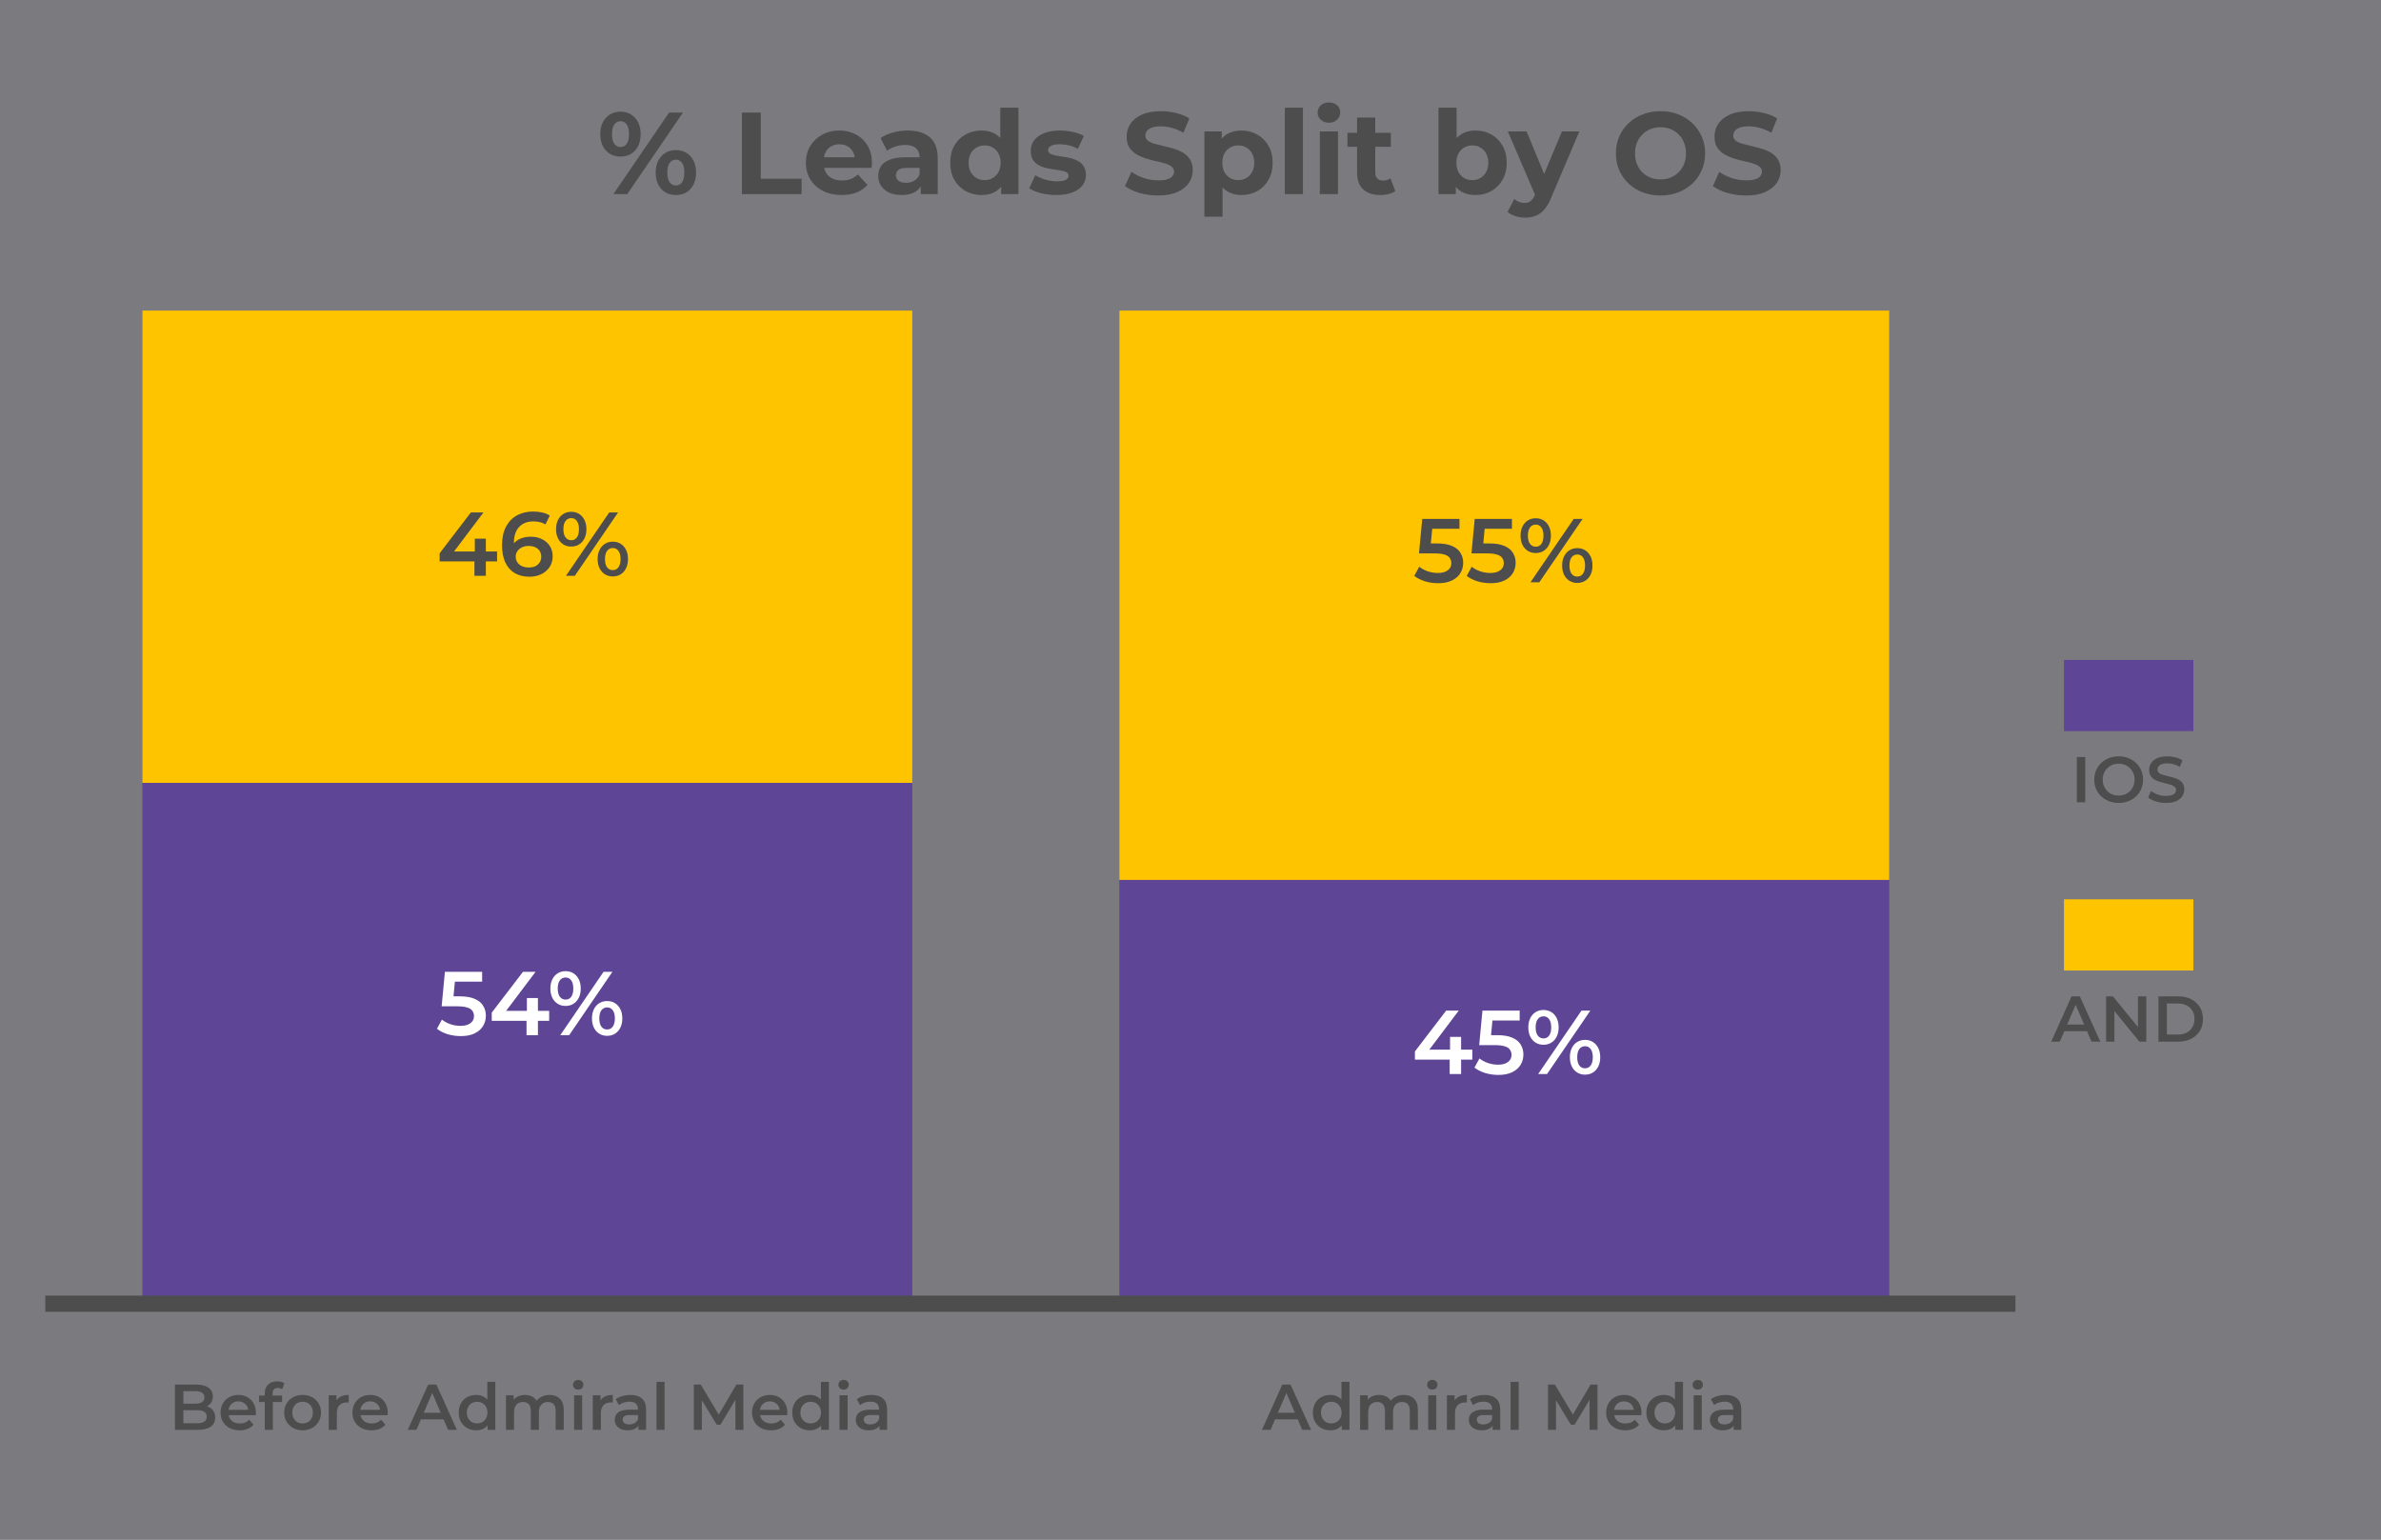 <svg xmlns="http://www.w3.org/2000/svg" width="368" height="238" viewBox="0 0 368 238" fill="none"><rect x="0" y="0" width="368" height="238" fill="#808080" stroke="none"/><rect opacity="0.06" width="368" height="238" fill="#332982"></rect><path d="M94.806 30L103.41 17.4H105.552L96.948 30H94.806ZM95.904 24.204C95.292 24.204 94.752 24.066 94.284 23.79C93.816 23.502 93.444 23.1 93.168 22.584C92.904 22.056 92.772 21.438 92.772 20.73C92.772 20.022 92.904 19.41 93.168 18.894C93.444 18.378 93.816 17.976 94.284 17.688C94.752 17.4 95.292 17.256 95.904 17.256C96.516 17.256 97.056 17.4 97.524 17.688C97.992 17.976 98.358 18.378 98.622 18.894C98.886 19.41 99.018 20.022 99.018 20.73C99.018 21.438 98.886 22.056 98.622 22.584C98.358 23.1 97.992 23.502 97.524 23.79C97.056 24.066 96.516 24.204 95.904 24.204ZM95.904 22.728C96.3 22.728 96.618 22.566 96.858 22.242C97.098 21.906 97.218 21.402 97.218 20.73C97.218 20.058 97.098 19.56 96.858 19.236C96.618 18.9 96.3 18.732 95.904 18.732C95.52 18.732 95.202 18.9 94.95 19.236C94.71 19.56 94.59 20.058 94.59 20.73C94.59 21.39 94.71 21.888 94.95 22.224C95.202 22.56 95.52 22.728 95.904 22.728ZM104.454 30.144C103.854 30.144 103.314 30.006 102.834 29.73C102.366 29.442 102 29.04 101.736 28.524C101.472 27.996 101.34 27.378 101.34 26.67C101.34 25.962 101.472 25.35 101.736 24.834C102 24.318 102.366 23.916 102.834 23.628C103.314 23.34 103.854 23.196 104.454 23.196C105.078 23.196 105.624 23.34 106.092 23.628C106.56 23.916 106.926 24.318 107.19 24.834C107.454 25.35 107.586 25.962 107.586 26.67C107.586 27.378 107.454 27.996 107.19 28.524C106.926 29.04 106.56 29.442 106.092 29.73C105.624 30.006 105.078 30.144 104.454 30.144ZM104.454 28.668C104.85 28.668 105.168 28.506 105.408 28.182C105.648 27.846 105.768 27.342 105.768 26.67C105.768 26.01 105.648 25.512 105.408 25.176C105.168 24.84 104.85 24.672 104.454 24.672C104.07 24.672 103.752 24.84 103.5 25.176C103.26 25.5 103.14 25.998 103.14 26.67C103.14 27.342 103.26 27.846 103.5 28.182C103.752 28.506 104.07 28.668 104.454 28.668ZM114.663 30V17.4H117.579V27.624H123.897V30H114.663ZM130.081 30.144C128.977 30.144 128.005 29.928 127.165 29.496C126.337 29.064 125.695 28.476 125.239 27.732C124.783 26.976 124.555 26.118 124.555 25.158C124.555 24.186 124.777 23.328 125.221 22.584C125.677 21.828 126.295 21.24 127.075 20.82C127.855 20.388 128.737 20.172 129.721 20.172C130.669 20.172 131.521 20.376 132.277 20.784C133.045 21.18 133.651 21.756 134.095 22.512C134.539 23.256 134.761 24.15 134.761 25.194C134.761 25.302 134.755 25.428 134.743 25.572C134.731 25.704 134.719 25.83 134.707 25.95H126.841V24.312H133.231L132.151 24.798C132.151 24.294 132.049 23.856 131.845 23.484C131.641 23.112 131.359 22.824 130.999 22.62C130.639 22.404 130.219 22.296 129.739 22.296C129.259 22.296 128.833 22.404 128.461 22.62C128.101 22.824 127.819 23.118 127.615 23.502C127.411 23.874 127.309 24.318 127.309 24.834V25.266C127.309 25.794 127.423 26.262 127.651 26.67C127.891 27.066 128.221 27.372 128.641 27.588C129.073 27.792 129.577 27.894 130.153 27.894C130.669 27.894 131.119 27.816 131.503 27.66C131.899 27.504 132.259 27.27 132.583 26.958L134.077 28.578C133.633 29.082 133.075 29.472 132.403 29.748C131.731 30.012 130.957 30.144 130.081 30.144ZM142.307 30V28.11L142.127 27.696V24.312C142.127 23.712 141.941 23.244 141.569 22.908C141.209 22.572 140.651 22.404 139.895 22.404C139.379 22.404 138.869 22.488 138.365 22.656C137.873 22.812 137.453 23.028 137.105 23.304L136.097 21.342C136.625 20.97 137.261 20.682 138.005 20.478C138.749 20.274 139.505 20.172 140.273 20.172C141.749 20.172 142.895 20.52 143.711 21.216C144.527 21.912 144.935 22.998 144.935 24.474V30H142.307ZM139.355 30.144C138.599 30.144 137.951 30.018 137.411 29.766C136.871 29.502 136.457 29.148 136.169 28.704C135.881 28.26 135.737 27.762 135.737 27.21C135.737 26.634 135.875 26.13 136.151 25.698C136.439 25.266 136.889 24.93 137.501 24.69C138.113 24.438 138.911 24.312 139.895 24.312H142.469V25.95H140.201C139.541 25.95 139.085 26.058 138.833 26.274C138.593 26.49 138.473 26.76 138.473 27.084C138.473 27.444 138.611 27.732 138.887 27.948C139.175 28.152 139.565 28.254 140.057 28.254C140.525 28.254 140.945 28.146 141.317 27.93C141.689 27.702 141.959 27.372 142.127 26.94L142.559 28.236C142.355 28.86 141.983 29.334 141.443 29.658C140.903 29.982 140.207 30.144 139.355 30.144ZM151.705 30.144C150.793 30.144 149.971 29.94 149.239 29.532C148.507 29.112 147.925 28.53 147.493 27.786C147.073 27.042 146.863 26.166 146.863 25.158C146.863 24.138 147.073 23.256 147.493 22.512C147.925 21.768 148.507 21.192 149.239 20.784C149.971 20.376 150.793 20.172 151.705 20.172C152.521 20.172 153.235 20.352 153.847 20.712C154.459 21.072 154.933 21.618 155.269 22.35C155.605 23.082 155.773 24.018 155.773 25.158C155.773 26.286 155.611 27.222 155.287 27.966C154.963 28.698 154.495 29.244 153.883 29.604C153.283 29.964 152.557 30.144 151.705 30.144ZM152.191 27.84C152.647 27.84 153.061 27.732 153.433 27.516C153.805 27.3 154.099 26.994 154.315 26.598C154.543 26.19 154.657 25.71 154.657 25.158C154.657 24.594 154.543 24.114 154.315 23.718C154.099 23.322 153.805 23.016 153.433 22.8C153.061 22.584 152.647 22.476 152.191 22.476C151.723 22.476 151.303 22.584 150.931 22.8C150.559 23.016 150.259 23.322 150.031 23.718C149.815 24.114 149.707 24.594 149.707 25.158C149.707 25.71 149.815 26.19 150.031 26.598C150.259 26.994 150.559 27.3 150.931 27.516C151.303 27.732 151.723 27.84 152.191 27.84ZM154.729 30V28.02L154.783 25.14L154.603 22.278V16.644H157.411V30H154.729ZM163.268 30.144C162.44 30.144 161.642 30.048 160.874 29.856C160.118 29.652 159.518 29.4 159.074 29.1L160.01 27.084C160.454 27.36 160.976 27.588 161.576 27.768C162.188 27.936 162.788 28.02 163.376 28.02C164.024 28.02 164.48 27.942 164.744 27.786C165.02 27.63 165.158 27.414 165.158 27.138C165.158 26.91 165.05 26.742 164.834 26.634C164.63 26.514 164.354 26.424 164.006 26.364C163.658 26.304 163.274 26.244 162.854 26.184C162.446 26.124 162.032 26.046 161.612 25.95C161.192 25.842 160.808 25.686 160.46 25.482C160.112 25.278 159.83 25.002 159.614 24.654C159.41 24.306 159.308 23.856 159.308 23.304C159.308 22.692 159.482 22.152 159.83 21.684C160.19 21.216 160.706 20.85 161.378 20.586C162.05 20.31 162.854 20.172 163.79 20.172C164.45 20.172 165.122 20.244 165.806 20.388C166.49 20.532 167.06 20.742 167.516 21.018L166.58 23.016C166.112 22.74 165.638 22.554 165.158 22.458C164.69 22.35 164.234 22.296 163.79 22.296C163.166 22.296 162.71 22.38 162.422 22.548C162.134 22.716 161.99 22.932 161.99 23.196C161.99 23.436 162.092 23.616 162.296 23.736C162.512 23.856 162.794 23.952 163.142 24.024C163.49 24.096 163.868 24.162 164.276 24.222C164.696 24.27 165.116 24.348 165.536 24.456C165.956 24.564 166.334 24.72 166.67 24.924C167.018 25.116 167.3 25.386 167.516 25.734C167.732 26.07 167.84 26.514 167.84 27.066C167.84 27.666 167.66 28.2 167.3 28.668C166.94 29.124 166.418 29.484 165.734 29.748C165.062 30.012 164.24 30.144 163.268 30.144ZM179.008 30.216C178 30.216 177.034 30.084 176.11 29.82C175.186 29.544 174.442 29.19 173.878 28.758L174.868 26.562C175.408 26.946 176.044 27.264 176.776 27.516C177.52 27.756 178.27 27.876 179.026 27.876C179.602 27.876 180.064 27.822 180.412 27.714C180.772 27.594 181.036 27.432 181.204 27.228C181.372 27.024 181.456 26.79 181.456 26.526C181.456 26.19 181.324 25.926 181.06 25.734C180.796 25.53 180.448 25.368 180.016 25.248C179.584 25.116 179.104 24.996 178.576 24.888C178.06 24.768 177.538 24.624 177.01 24.456C176.494 24.288 176.02 24.072 175.588 23.808C175.156 23.544 174.802 23.196 174.526 22.764C174.262 22.332 174.13 21.78 174.13 21.108C174.13 20.388 174.322 19.734 174.706 19.146C175.102 18.546 175.69 18.072 176.47 17.724C177.262 17.364 178.252 17.184 179.44 17.184C180.232 17.184 181.012 17.28 181.78 17.472C182.548 17.652 183.226 17.928 183.814 18.3L182.914 20.514C182.326 20.178 181.738 19.932 181.15 19.776C180.562 19.608 179.986 19.524 179.422 19.524C178.858 19.524 178.396 19.59 178.036 19.722C177.676 19.854 177.418 20.028 177.262 20.244C177.106 20.448 177.028 20.688 177.028 20.964C177.028 21.288 177.16 21.552 177.424 21.756C177.688 21.948 178.036 22.104 178.468 22.224C178.9 22.344 179.374 22.464 179.89 22.584C180.418 22.704 180.94 22.842 181.456 22.998C181.984 23.154 182.464 23.364 182.896 23.628C183.328 23.892 183.676 24.24 183.94 24.672C184.216 25.104 184.354 25.65 184.354 26.31C184.354 27.018 184.156 27.666 183.76 28.254C183.364 28.842 182.77 29.316 181.978 29.676C181.198 30.036 180.208 30.216 179.008 30.216ZM191.873 30.144C191.057 30.144 190.343 29.964 189.731 29.604C189.119 29.244 188.639 28.698 188.291 27.966C187.955 27.222 187.787 26.286 187.787 25.158C187.787 24.018 187.949 23.082 188.273 22.35C188.597 21.618 189.065 21.072 189.677 20.712C190.289 20.352 191.021 20.172 191.873 20.172C192.785 20.172 193.601 20.382 194.321 20.802C195.053 21.21 195.629 21.786 196.049 22.53C196.481 23.274 196.697 24.15 196.697 25.158C196.697 26.178 196.481 27.06 196.049 27.804C195.629 28.548 195.053 29.124 194.321 29.532C193.601 29.94 192.785 30.144 191.873 30.144ZM186.149 33.492V20.316H188.831V22.296L188.777 25.176L188.957 28.038V33.492H186.149ZM191.387 27.84C191.855 27.84 192.269 27.732 192.629 27.516C193.001 27.3 193.295 26.994 193.511 26.598C193.739 26.19 193.853 25.71 193.853 25.158C193.853 24.594 193.739 24.114 193.511 23.718C193.295 23.322 193.001 23.016 192.629 22.8C192.269 22.584 191.855 22.476 191.387 22.476C190.919 22.476 190.499 22.584 190.127 22.8C189.755 23.016 189.461 23.322 189.245 23.718C189.029 24.114 188.921 24.594 188.921 25.158C188.921 25.71 189.029 26.19 189.245 26.598C189.461 26.994 189.755 27.3 190.127 27.516C190.499 27.732 190.919 27.84 191.387 27.84ZM198.576 30V16.644H201.384V30H198.576ZM203.99 30V20.316H206.798V30H203.99ZM205.394 18.966C204.878 18.966 204.458 18.816 204.134 18.516C203.81 18.216 203.648 17.844 203.648 17.4C203.648 16.956 203.81 16.584 204.134 16.284C204.458 15.984 204.878 15.834 205.394 15.834C205.91 15.834 206.33 15.978 206.654 16.266C206.978 16.542 207.14 16.902 207.14 17.346C207.14 17.814 206.978 18.204 206.654 18.516C206.342 18.816 205.922 18.966 205.394 18.966ZM213.364 30.144C212.224 30.144 211.336 29.856 210.7 29.28C210.064 28.692 209.746 27.822 209.746 26.67V18.174H212.554V26.634C212.554 27.042 212.662 27.36 212.878 27.588C213.094 27.804 213.388 27.912 213.76 27.912C214.204 27.912 214.582 27.792 214.894 27.552L215.65 29.532C215.362 29.736 215.014 29.892 214.606 30C214.21 30.096 213.796 30.144 213.364 30.144ZM208.252 22.692V20.532H214.966V22.692H208.252ZM228.048 30.144C227.196 30.144 226.464 29.964 225.852 29.604C225.24 29.244 224.772 28.698 224.448 27.966C224.124 27.222 223.962 26.286 223.962 25.158C223.962 24.018 224.13 23.082 224.466 22.35C224.814 21.618 225.294 21.072 225.906 20.712C226.518 20.352 227.232 20.172 228.048 20.172C228.96 20.172 229.776 20.376 230.496 20.784C231.228 21.192 231.804 21.768 232.224 22.512C232.656 23.256 232.872 24.138 232.872 25.158C232.872 26.166 232.656 27.042 232.224 27.786C231.804 28.53 231.228 29.112 230.496 29.532C229.776 29.94 228.96 30.144 228.048 30.144ZM222.324 30V16.644H225.132V22.278L224.952 25.14L225.006 28.02V30H222.324ZM227.562 27.84C228.03 27.84 228.444 27.732 228.804 27.516C229.176 27.3 229.47 26.994 229.686 26.598C229.914 26.19 230.028 25.71 230.028 25.158C230.028 24.594 229.914 24.114 229.686 23.718C229.47 23.322 229.176 23.016 228.804 22.8C228.444 22.584 228.03 22.476 227.562 22.476C227.094 22.476 226.674 22.584 226.302 22.8C225.93 23.016 225.636 23.322 225.42 23.718C225.204 24.114 225.096 24.594 225.096 25.158C225.096 25.71 225.204 26.19 225.42 26.598C225.636 26.994 225.93 27.3 226.302 27.516C226.674 27.732 227.094 27.84 227.562 27.84ZM235.712 33.636C235.208 33.636 234.71 33.558 234.218 33.402C233.726 33.246 233.324 33.03 233.012 32.754L234.038 30.756C234.254 30.948 234.5 31.098 234.776 31.206C235.064 31.314 235.346 31.368 235.622 31.368C236.018 31.368 236.33 31.272 236.558 31.08C236.798 30.9 237.014 30.594 237.206 30.162L237.71 28.974L237.926 28.668L241.4 20.316H244.1L239.726 30.594C239.414 31.374 239.054 31.986 238.646 32.43C238.25 32.874 237.806 33.186 237.314 33.366C236.834 33.546 236.3 33.636 235.712 33.636ZM237.368 30.378L233.048 20.316H235.946L239.294 28.416L237.368 30.378ZM256.662 30.216C255.666 30.216 254.742 30.054 253.89 29.73C253.05 29.406 252.318 28.95 251.694 28.362C251.082 27.774 250.602 27.084 250.254 26.292C249.918 25.5 249.75 24.636 249.75 23.7C249.75 22.764 249.918 21.9 250.254 21.108C250.602 20.316 251.088 19.626 251.712 19.038C252.336 18.45 253.068 17.994 253.908 17.67C254.748 17.346 255.66 17.184 256.644 17.184C257.64 17.184 258.552 17.346 259.38 17.67C260.22 17.994 260.946 18.45 261.558 19.038C262.182 19.626 262.668 20.316 263.016 21.108C263.364 21.888 263.538 22.752 263.538 23.7C263.538 24.636 263.364 25.506 263.016 26.31C262.668 27.102 262.182 27.792 261.558 28.38C260.946 28.956 260.22 29.406 259.38 29.73C258.552 30.054 257.646 30.216 256.662 30.216ZM256.644 27.732C257.208 27.732 257.724 27.636 258.192 27.444C258.672 27.252 259.092 26.976 259.452 26.616C259.812 26.256 260.088 25.83 260.28 25.338C260.484 24.846 260.586 24.3 260.586 23.7C260.586 23.1 260.484 22.554 260.28 22.062C260.088 21.57 259.812 21.144 259.452 20.784C259.104 20.424 258.69 20.148 258.21 19.956C257.73 19.764 257.208 19.668 256.644 19.668C256.08 19.668 255.558 19.764 255.078 19.956C254.61 20.148 254.196 20.424 253.836 20.784C253.476 21.144 253.194 21.57 252.99 22.062C252.798 22.554 252.702 23.1 252.702 23.7C252.702 24.288 252.798 24.834 252.99 25.338C253.194 25.83 253.47 26.256 253.818 26.616C254.178 26.976 254.598 27.252 255.078 27.444C255.558 27.636 256.08 27.732 256.644 27.732ZM269.869 30.216C268.861 30.216 267.895 30.084 266.971 29.82C266.047 29.544 265.303 29.19 264.739 28.758L265.729 26.562C266.269 26.946 266.905 27.264 267.637 27.516C268.381 27.756 269.131 27.876 269.887 27.876C270.463 27.876 270.925 27.822 271.273 27.714C271.633 27.594 271.897 27.432 272.065 27.228C272.233 27.024 272.317 26.79 272.317 26.526C272.317 26.19 272.185 25.926 271.921 25.734C271.657 25.53 271.309 25.368 270.877 25.248C270.445 25.116 269.965 24.996 269.437 24.888C268.921 24.768 268.399 24.624 267.871 24.456C267.355 24.288 266.881 24.072 266.449 23.808C266.017 23.544 265.663 23.196 265.387 22.764C265.123 22.332 264.991 21.78 264.991 21.108C264.991 20.388 265.183 19.734 265.567 19.146C265.963 18.546 266.551 18.072 267.331 17.724C268.123 17.364 269.113 17.184 270.301 17.184C271.093 17.184 271.873 17.28 272.641 17.472C273.409 17.652 274.087 17.928 274.675 18.3L273.775 20.514C273.187 20.178 272.599 19.932 272.011 19.776C271.423 19.608 270.847 19.524 270.283 19.524C269.719 19.524 269.257 19.59 268.897 19.722C268.537 19.854 268.279 20.028 268.123 20.244C267.967 20.448 267.889 20.688 267.889 20.964C267.889 21.288 268.021 21.552 268.285 21.756C268.549 21.948 268.897 22.104 269.329 22.224C269.761 22.344 270.235 22.464 270.751 22.584C271.279 22.704 271.801 22.842 272.317 22.998C272.845 23.154 273.325 23.364 273.757 23.628C274.189 23.892 274.537 24.24 274.801 24.672C275.077 25.104 275.215 25.65 275.215 26.31C275.215 27.018 275.017 27.666 274.621 28.254C274.225 28.842 273.631 29.316 272.839 29.676C272.059 30.036 271.069 30.216 269.869 30.216Z" fill="#4D4D4D"></path><path d="M27.042 221V214H30.322C31.162 214 31.802 214.167 32.242 214.5C32.682 214.827 32.902 215.267 32.902 215.82C32.902 216.193 32.815 216.513 32.642 216.78C32.468 217.04 32.235 217.243 31.942 217.39C31.655 217.53 31.342 217.6 31.002 217.6L31.182 217.24C31.575 217.24 31.928 217.313 32.242 217.46C32.555 217.6 32.802 217.807 32.982 218.08C33.168 218.353 33.262 218.693 33.262 219.1C33.262 219.7 33.032 220.167 32.572 220.5C32.112 220.833 31.428 221 30.522 221H27.042ZM28.342 219.98H30.442C30.928 219.98 31.302 219.9 31.562 219.74C31.822 219.58 31.952 219.323 31.952 218.97C31.952 218.623 31.822 218.37 31.562 218.21C31.302 218.043 30.928 217.96 30.442 217.96H28.242V216.95H30.182C30.635 216.95 30.982 216.87 31.222 216.71C31.468 216.55 31.592 216.31 31.592 215.99C31.592 215.663 31.468 215.42 31.222 215.26C30.982 215.1 30.635 215.02 30.182 215.02H28.342V219.98ZM37.039 221.07C36.446 221.07 35.926 220.953 35.479 220.72C35.039 220.48 34.696 220.153 34.449 219.74C34.209 219.327 34.089 218.857 34.089 218.33C34.089 217.797 34.206 217.327 34.439 216.92C34.679 216.507 35.006 216.183 35.419 215.95C35.839 215.717 36.316 215.6 36.849 215.6C37.369 215.6 37.832 215.713 38.239 215.94C38.646 216.167 38.966 216.487 39.199 216.9C39.432 217.313 39.549 217.8 39.549 218.36C39.549 218.413 39.546 218.473 39.539 218.54C39.539 218.607 39.536 218.67 39.529 218.73H35.079V217.9H38.869L38.379 218.16C38.386 217.853 38.322 217.583 38.189 217.35C38.056 217.117 37.872 216.933 37.639 216.8C37.412 216.667 37.149 216.6 36.849 216.6C36.542 216.6 36.272 216.667 36.039 216.8C35.812 216.933 35.632 217.12 35.499 217.36C35.372 217.593 35.309 217.87 35.309 218.19V218.39C35.309 218.71 35.382 218.993 35.529 219.24C35.676 219.487 35.882 219.677 36.149 219.81C36.416 219.943 36.722 220.01 37.069 220.01C37.369 220.01 37.639 219.963 37.879 219.87C38.119 219.777 38.332 219.63 38.519 219.43L39.189 220.2C38.949 220.48 38.646 220.697 38.279 220.85C37.919 220.997 37.506 221.07 37.039 221.07ZM40.92 221V215.36C40.92 214.8 41.083 214.353 41.41 214.02C41.743 213.68 42.216 213.51 42.83 213.51C43.05 213.51 43.256 213.533 43.45 213.58C43.65 213.627 43.816 213.7 43.95 213.8L43.61 214.74C43.516 214.667 43.41 214.613 43.29 214.58C43.17 214.54 43.046 214.52 42.92 214.52C42.66 214.52 42.463 214.593 42.33 214.74C42.196 214.88 42.13 215.093 42.13 215.38V215.98L42.17 216.54V221H40.92ZM40.04 216.7V215.7H43.6V216.7H40.04ZM46.763 221.07C46.216 221.07 45.73 220.953 45.303 220.72C44.876 220.48 44.54 220.153 44.293 219.74C44.046 219.327 43.923 218.857 43.923 218.33C43.923 217.797 44.046 217.327 44.293 216.92C44.54 216.507 44.876 216.183 45.303 215.95C45.73 215.717 46.216 215.6 46.763 215.6C47.316 215.6 47.806 215.717 48.233 215.95C48.666 216.183 49.003 216.503 49.243 216.91C49.49 217.317 49.613 217.79 49.613 218.33C49.613 218.857 49.49 219.327 49.243 219.74C49.003 220.153 48.666 220.48 48.233 220.72C47.806 220.953 47.316 221.07 46.763 221.07ZM46.763 220C47.07 220 47.343 219.933 47.583 219.8C47.823 219.667 48.01 219.473 48.143 219.22C48.283 218.967 48.353 218.67 48.353 218.33C48.353 217.983 48.283 217.687 48.143 217.44C48.01 217.187 47.823 216.993 47.583 216.86C47.343 216.727 47.073 216.66 46.773 216.66C46.466 216.66 46.193 216.727 45.953 216.86C45.72 216.993 45.533 217.187 45.393 217.44C45.253 217.687 45.183 217.983 45.183 218.33C45.183 218.67 45.253 218.967 45.393 219.22C45.533 219.473 45.72 219.667 45.953 219.8C46.193 219.933 46.463 220 46.763 220ZM50.808 221V215.66H51.998V217.13L51.858 216.7C52.018 216.34 52.268 216.067 52.608 215.88C52.955 215.693 53.385 215.6 53.898 215.6V216.79C53.845 216.777 53.795 216.77 53.748 216.77C53.702 216.763 53.655 216.76 53.608 216.76C53.135 216.76 52.758 216.9 52.478 217.18C52.198 217.453 52.058 217.863 52.058 218.41V221H50.808ZM57.42 221.07C56.827 221.07 56.306 220.953 55.86 220.72C55.42 220.48 55.077 220.153 54.83 219.74C54.59 219.327 54.47 218.857 54.47 218.33C54.47 217.797 54.587 217.327 54.82 216.92C55.06 216.507 55.386 216.183 55.8 215.95C56.22 215.717 56.697 215.6 57.23 215.6C57.75 215.6 58.213 215.713 58.62 215.94C59.026 216.167 59.346 216.487 59.58 216.9C59.813 217.313 59.93 217.8 59.93 218.36C59.93 218.413 59.926 218.473 59.92 218.54C59.92 218.607 59.916 218.67 59.91 218.73H55.46V217.9H59.25L58.76 218.16C58.767 217.853 58.703 217.583 58.57 217.35C58.437 217.117 58.253 216.933 58.02 216.8C57.793 216.667 57.53 216.6 57.23 216.6C56.923 216.6 56.653 216.667 56.42 216.8C56.193 216.933 56.013 217.12 55.88 217.36C55.753 217.593 55.69 217.87 55.69 218.19V218.39C55.69 218.71 55.763 218.993 55.91 219.24C56.056 219.487 56.263 219.677 56.53 219.81C56.797 219.943 57.103 220.01 57.45 220.01C57.75 220.01 58.02 219.963 58.26 219.87C58.5 219.777 58.713 219.63 58.9 219.43L59.57 220.2C59.33 220.48 59.026 220.697 58.66 220.85C58.3 220.997 57.886 221.07 57.42 221.07ZM63.024 221L66.174 214H67.454L70.614 221H69.254L66.544 214.69H67.064L64.364 221H63.024ZM64.474 219.38L64.824 218.36H68.604L68.954 219.38H64.474ZM73.596 221.07C73.082 221.07 72.619 220.957 72.206 220.73C71.799 220.497 71.479 220.177 71.246 219.77C71.012 219.363 70.896 218.883 70.896 218.33C70.896 217.777 71.012 217.297 71.246 216.89C71.479 216.483 71.799 216.167 72.206 215.94C72.619 215.713 73.082 215.6 73.596 215.6C74.042 215.6 74.442 215.7 74.796 215.9C75.149 216.093 75.429 216.39 75.636 216.79C75.842 217.19 75.946 217.703 75.946 218.33C75.946 218.95 75.846 219.463 75.646 219.87C75.446 220.27 75.169 220.57 74.816 220.77C74.462 220.97 74.056 221.07 73.596 221.07ZM73.746 220C74.046 220 74.312 219.933 74.546 219.8C74.786 219.667 74.976 219.473 75.116 219.22C75.262 218.967 75.336 218.67 75.336 218.33C75.336 217.983 75.262 217.687 75.116 217.44C74.976 217.187 74.786 216.993 74.546 216.86C74.312 216.727 74.046 216.66 73.746 216.66C73.446 216.66 73.176 216.727 72.936 216.86C72.702 216.993 72.512 217.187 72.366 217.44C72.226 217.687 72.156 217.983 72.156 218.33C72.156 218.67 72.226 218.967 72.366 219.22C72.512 219.473 72.702 219.667 72.936 219.8C73.176 219.933 73.446 220 73.746 220ZM75.366 221V219.74L75.416 218.32L75.316 216.9V213.58H76.556V221H75.366ZM84.941 215.6C85.368 215.6 85.744 215.683 86.071 215.85C86.404 216.017 86.664 216.273 86.851 216.62C87.037 216.96 87.131 217.4 87.131 217.94V221H85.881V218.1C85.881 217.627 85.778 217.273 85.571 217.04C85.364 216.807 85.067 216.69 84.681 216.69C84.407 216.69 84.164 216.75 83.951 216.87C83.744 216.99 83.581 217.167 83.461 217.4C83.347 217.633 83.291 217.93 83.291 218.29V221H82.041V218.1C82.041 217.627 81.938 217.273 81.731 217.04C81.524 216.807 81.228 216.69 80.841 216.69C80.567 216.69 80.324 216.75 80.111 216.87C79.904 216.99 79.741 217.167 79.621 217.4C79.507 217.633 79.451 217.93 79.451 218.29V221H78.201V215.66H79.391V217.08L79.181 216.66C79.361 216.313 79.621 216.05 79.961 215.87C80.308 215.69 80.701 215.6 81.141 215.6C81.641 215.6 82.074 215.723 82.441 215.97C82.814 216.217 83.061 216.59 83.181 217.09L82.691 216.92C82.864 216.52 83.151 216.2 83.551 215.96C83.951 215.72 84.414 215.6 84.941 215.6ZM88.728 221V215.66H89.978V221H88.728ZM89.358 214.78C89.125 214.78 88.931 214.707 88.778 214.56C88.632 214.413 88.558 214.237 88.558 214.03C88.558 213.817 88.632 213.64 88.778 213.5C88.931 213.353 89.125 213.28 89.358 213.28C89.591 213.28 89.781 213.35 89.928 213.49C90.082 213.623 90.158 213.793 90.158 214C90.158 214.22 90.085 214.407 89.938 214.56C89.791 214.707 89.598 214.78 89.358 214.78ZM91.619 221V215.66H92.809V217.13L92.669 216.7C92.829 216.34 93.079 216.067 93.419 215.88C93.766 215.693 94.195 215.6 94.709 215.6V216.79C94.656 216.777 94.606 216.77 94.559 216.77C94.512 216.763 94.466 216.76 94.419 216.76C93.945 216.76 93.569 216.9 93.289 217.18C93.009 217.453 92.869 217.863 92.869 218.41V221H91.619ZM98.678 221V219.92L98.608 219.69V217.8C98.608 217.433 98.498 217.15 98.278 216.95C98.058 216.743 97.725 216.64 97.278 216.64C96.978 216.64 96.682 216.687 96.388 216.78C96.102 216.873 95.858 217.003 95.658 217.17L95.168 216.26C95.455 216.04 95.795 215.877 96.188 215.77C96.588 215.657 97.002 215.6 97.428 215.6C98.202 215.6 98.798 215.787 99.218 216.16C99.645 216.527 99.858 217.097 99.858 217.87V221H98.678ZM96.998 221.07C96.598 221.07 96.248 221.003 95.948 220.87C95.648 220.73 95.415 220.54 95.248 220.3C95.088 220.053 95.008 219.777 95.008 219.47C95.008 219.17 95.078 218.9 95.218 218.66C95.365 218.42 95.602 218.23 95.928 218.09C96.255 217.95 96.688 217.88 97.228 217.88H98.778V218.71H97.318C96.892 218.71 96.605 218.78 96.458 218.92C96.312 219.053 96.238 219.22 96.238 219.42C96.238 219.647 96.328 219.827 96.508 219.96C96.688 220.093 96.938 220.16 97.258 220.16C97.565 220.16 97.838 220.09 98.078 219.95C98.325 219.81 98.502 219.603 98.608 219.33L98.818 220.08C98.698 220.393 98.482 220.637 98.168 220.81C97.862 220.983 97.472 221.07 96.998 221.07ZM101.463 221V213.58H102.713V221H101.463ZM107.237 221V214H108.307L111.367 219.11H110.807L113.817 214H114.887L114.897 221H113.667L113.657 215.93H113.917L111.357 220.2H110.777L108.177 215.93H108.477V221H107.237ZM119.178 221.07C118.584 221.07 118.064 220.953 117.618 220.72C117.178 220.48 116.834 220.153 116.588 219.74C116.348 219.327 116.228 218.857 116.228 218.33C116.228 217.797 116.344 217.327 116.578 216.92C116.818 216.507 117.144 216.183 117.558 215.95C117.978 215.717 118.454 215.6 118.988 215.6C119.508 215.6 119.971 215.713 120.378 215.94C120.784 216.167 121.104 216.487 121.338 216.9C121.571 217.313 121.688 217.8 121.688 218.36C121.688 218.413 121.684 218.473 121.678 218.54C121.678 218.607 121.674 218.67 121.668 218.73H117.218V217.9H121.008L120.518 218.16C120.524 217.853 120.461 217.583 120.328 217.35C120.194 217.117 120.011 216.933 119.778 216.8C119.551 216.667 119.288 216.6 118.988 216.6C118.681 216.6 118.411 216.667 118.178 216.8C117.951 216.933 117.771 217.12 117.638 217.36C117.511 217.593 117.448 217.87 117.448 218.19V218.39C117.448 218.71 117.521 218.993 117.668 219.24C117.814 219.487 118.021 219.677 118.288 219.81C118.554 219.943 118.861 220.01 119.208 220.01C119.508 220.01 119.778 219.963 120.018 219.87C120.258 219.777 120.471 219.63 120.658 219.43L121.328 220.2C121.088 220.48 120.784 220.697 120.418 220.85C120.058 220.997 119.644 221.07 119.178 221.07ZM125.148 221.07C124.635 221.07 124.172 220.957 123.758 220.73C123.352 220.497 123.032 220.177 122.798 219.77C122.565 219.363 122.448 218.883 122.448 218.33C122.448 217.777 122.565 217.297 122.798 216.89C123.032 216.483 123.352 216.167 123.758 215.94C124.172 215.713 124.635 215.6 125.148 215.6C125.595 215.6 125.995 215.7 126.348 215.9C126.702 216.093 126.982 216.39 127.188 216.79C127.395 217.19 127.498 217.703 127.498 218.33C127.498 218.95 127.398 219.463 127.198 219.87C126.998 220.27 126.722 220.57 126.368 220.77C126.015 220.97 125.608 221.07 125.148 221.07ZM125.298 220C125.598 220 125.865 219.933 126.098 219.8C126.338 219.667 126.528 219.473 126.668 219.22C126.815 218.967 126.888 218.67 126.888 218.33C126.888 217.983 126.815 217.687 126.668 217.44C126.528 217.187 126.338 216.993 126.098 216.86C125.865 216.727 125.598 216.66 125.298 216.66C124.998 216.66 124.728 216.727 124.488 216.86C124.255 216.993 124.065 217.187 123.918 217.44C123.778 217.687 123.708 217.983 123.708 218.33C123.708 218.67 123.778 218.967 123.918 219.22C124.065 219.473 124.255 219.667 124.488 219.8C124.728 219.933 124.998 220 125.298 220ZM126.918 221V219.74L126.968 218.32L126.868 216.9V213.58H128.108V221H126.918ZM129.754 221V215.66H131.004V221H129.754ZM130.384 214.78C130.15 214.78 129.957 214.707 129.804 214.56C129.657 214.413 129.584 214.237 129.584 214.03C129.584 213.817 129.657 213.64 129.804 213.5C129.957 213.353 130.15 213.28 130.384 213.28C130.617 213.28 130.807 213.35 130.954 213.49C131.107 213.623 131.184 213.793 131.184 214C131.184 214.22 131.11 214.407 130.964 214.56C130.817 214.707 130.624 214.78 130.384 214.78ZM135.934 221V219.92L135.864 219.69V217.8C135.864 217.433 135.754 217.15 135.534 216.95C135.314 216.743 134.981 216.64 134.534 216.64C134.234 216.64 133.938 216.687 133.644 216.78C133.358 216.873 133.114 217.003 132.914 217.17L132.424 216.26C132.711 216.04 133.051 215.877 133.444 215.77C133.844 215.657 134.258 215.6 134.684 215.6C135.458 215.6 136.054 215.787 136.474 216.16C136.901 216.527 137.114 217.097 137.114 217.87V221H135.934ZM134.254 221.07C133.854 221.07 133.504 221.003 133.204 220.87C132.904 220.73 132.671 220.54 132.504 220.3C132.344 220.053 132.264 219.777 132.264 219.47C132.264 219.17 132.334 218.9 132.474 218.66C132.621 218.42 132.858 218.23 133.184 218.09C133.511 217.95 133.944 217.88 134.484 217.88H136.034V218.71H134.574C134.148 218.71 133.861 218.78 133.714 218.92C133.568 219.053 133.494 219.22 133.494 219.42C133.494 219.647 133.584 219.827 133.764 219.96C133.944 220.093 134.194 220.16 134.514 220.16C134.821 220.16 135.094 220.09 135.334 219.95C135.581 219.81 135.758 219.603 135.864 219.33L136.074 220.08C135.954 220.393 135.738 220.637 135.424 220.81C135.118 220.983 134.728 221.07 134.254 221.07Z" fill="#4D4D4D"></path><path d="M195.038 221L198.188 214H199.468L202.628 221H201.268L198.558 214.69H199.078L196.378 221H195.038ZM196.488 219.38L196.838 218.36H200.618L200.968 219.38H196.488ZM205.609 221.07C205.096 221.07 204.633 220.957 204.219 220.73C203.813 220.497 203.493 220.177 203.259 219.77C203.026 219.363 202.909 218.883 202.909 218.33C202.909 217.777 203.026 217.297 203.259 216.89C203.493 216.483 203.813 216.167 204.219 215.94C204.633 215.713 205.096 215.6 205.609 215.6C206.056 215.6 206.456 215.7 206.809 215.9C207.163 216.093 207.443 216.39 207.649 216.79C207.856 217.19 207.959 217.703 207.959 218.33C207.959 218.95 207.859 219.463 207.659 219.87C207.459 220.27 207.183 220.57 206.829 220.77C206.476 220.97 206.069 221.07 205.609 221.07ZM205.759 220C206.059 220 206.326 219.933 206.559 219.8C206.799 219.667 206.989 219.473 207.129 219.22C207.276 218.967 207.349 218.67 207.349 218.33C207.349 217.983 207.276 217.687 207.129 217.44C206.989 217.187 206.799 216.993 206.559 216.86C206.326 216.727 206.059 216.66 205.759 216.66C205.459 216.66 205.189 216.727 204.949 216.86C204.716 216.993 204.526 217.187 204.379 217.44C204.239 217.687 204.169 217.983 204.169 218.33C204.169 218.67 204.239 218.967 204.379 219.22C204.526 219.473 204.716 219.667 204.949 219.8C205.189 219.933 205.459 220 205.759 220ZM207.379 221V219.74L207.429 218.32L207.329 216.9V213.58H208.569V221H207.379ZM216.955 215.6C217.381 215.6 217.758 215.683 218.085 215.85C218.418 216.017 218.678 216.273 218.865 216.62C219.051 216.96 219.145 217.4 219.145 217.94V221H217.895V218.1C217.895 217.627 217.791 217.273 217.585 217.04C217.378 216.807 217.081 216.69 216.695 216.69C216.421 216.69 216.178 216.75 215.965 216.87C215.758 216.99 215.595 217.167 215.475 217.4C215.361 217.633 215.305 217.93 215.305 218.29V221H214.055V218.1C214.055 217.627 213.951 217.273 213.745 217.04C213.538 216.807 213.241 216.69 212.855 216.69C212.581 216.69 212.338 216.75 212.125 216.87C211.918 216.99 211.755 217.167 211.635 217.4C211.521 217.633 211.465 217.93 211.465 218.29V221H210.215V215.66H211.405V217.08L211.195 216.66C211.375 216.313 211.635 216.05 211.975 215.87C212.321 215.69 212.715 215.6 213.155 215.6C213.655 215.6 214.088 215.723 214.455 215.97C214.828 216.217 215.075 216.59 215.195 217.09L214.705 216.92C214.878 216.52 215.165 216.2 215.565 215.96C215.965 215.72 216.428 215.6 216.955 215.6ZM220.742 221V215.66H221.992V221H220.742ZM221.372 214.78C221.139 214.78 220.945 214.707 220.792 214.56C220.645 214.413 220.572 214.237 220.572 214.03C220.572 213.817 220.645 213.64 220.792 213.5C220.945 213.353 221.139 213.28 221.372 213.28C221.605 213.28 221.795 213.35 221.942 213.49C222.095 213.623 222.172 213.793 222.172 214C222.172 214.22 222.099 214.407 221.952 214.56C221.805 214.707 221.612 214.78 221.372 214.78ZM223.633 221V215.66H224.823V217.13L224.683 216.7C224.843 216.34 225.093 216.067 225.433 215.88C225.779 215.693 226.209 215.6 226.723 215.6V216.79C226.669 216.777 226.619 216.77 226.573 216.77C226.526 216.763 226.479 216.76 226.433 216.76C225.959 216.76 225.583 216.9 225.303 217.18C225.023 217.453 224.883 217.863 224.883 218.41V221H223.633ZM230.692 221V219.92L230.622 219.69V217.8C230.622 217.433 230.512 217.15 230.292 216.95C230.072 216.743 229.739 216.64 229.292 216.64C228.992 216.64 228.695 216.687 228.402 216.78C228.115 216.873 227.872 217.003 227.672 217.17L227.182 216.26C227.469 216.04 227.809 215.877 228.202 215.77C228.602 215.657 229.015 215.6 229.442 215.6C230.215 215.6 230.812 215.787 231.232 216.16C231.659 216.527 231.872 217.097 231.872 217.87V221H230.692ZM229.012 221.07C228.612 221.07 228.262 221.003 227.962 220.87C227.662 220.73 227.429 220.54 227.262 220.3C227.102 220.053 227.022 219.777 227.022 219.47C227.022 219.17 227.092 218.9 227.232 218.66C227.379 218.42 227.615 218.23 227.942 218.09C228.269 217.95 228.702 217.88 229.242 217.88H230.792V218.71H229.332C228.905 218.71 228.619 218.78 228.472 218.92C228.325 219.053 228.252 219.22 228.252 219.42C228.252 219.647 228.342 219.827 228.522 219.96C228.702 220.093 228.952 220.16 229.272 220.16C229.579 220.16 229.852 220.09 230.092 219.95C230.339 219.81 230.515 219.603 230.622 219.33L230.832 220.08C230.712 220.393 230.495 220.637 230.182 220.81C229.875 220.983 229.485 221.07 229.012 221.07ZM233.476 221V213.58H234.726V221H233.476ZM239.251 221V214H240.321L243.381 219.11H242.821L245.831 214H246.901L246.911 221H245.681L245.671 215.93H245.931L243.371 220.2H242.791L240.191 215.93H240.491V221H239.251ZM251.191 221.07C250.598 221.07 250.078 220.953 249.631 220.72C249.191 220.48 248.848 220.153 248.601 219.74C248.361 219.327 248.241 218.857 248.241 218.33C248.241 217.797 248.358 217.327 248.591 216.92C248.831 216.507 249.158 216.183 249.571 215.95C249.991 215.717 250.468 215.6 251.001 215.6C251.521 215.6 251.985 215.713 252.391 215.94C252.798 216.167 253.118 216.487 253.351 216.9C253.585 217.313 253.701 217.8 253.701 218.36C253.701 218.413 253.698 218.473 253.691 218.54C253.691 218.607 253.688 218.67 253.681 218.73H249.231V217.9H253.021L252.531 218.16C252.538 217.853 252.475 217.583 252.341 217.35C252.208 217.117 252.025 216.933 251.791 216.8C251.565 216.667 251.301 216.6 251.001 216.6C250.695 216.6 250.425 216.667 250.191 216.8C249.965 216.933 249.785 217.12 249.651 217.36C249.525 217.593 249.461 217.87 249.461 218.19V218.39C249.461 218.71 249.535 218.993 249.681 219.24C249.828 219.487 250.035 219.677 250.301 219.81C250.568 219.943 250.875 220.01 251.221 220.01C251.521 220.01 251.791 219.963 252.031 219.87C252.271 219.777 252.485 219.63 252.671 219.43L253.341 220.2C253.101 220.48 252.798 220.697 252.431 220.85C252.071 220.997 251.658 221.07 251.191 221.07ZM257.162 221.07C256.649 221.07 256.185 220.957 255.772 220.73C255.365 220.497 255.045 220.177 254.812 219.77C254.579 219.363 254.462 218.883 254.462 218.33C254.462 217.777 254.579 217.297 254.812 216.89C255.045 216.483 255.365 216.167 255.772 215.94C256.185 215.713 256.649 215.6 257.162 215.6C257.609 215.6 258.009 215.7 258.362 215.9C258.715 216.093 258.995 216.39 259.202 216.79C259.409 217.19 259.512 217.703 259.512 218.33C259.512 218.95 259.412 219.463 259.212 219.87C259.012 220.27 258.735 220.57 258.382 220.77C258.029 220.97 257.622 221.07 257.162 221.07ZM257.312 220C257.612 220 257.879 219.933 258.112 219.8C258.352 219.667 258.542 219.473 258.682 219.22C258.829 218.967 258.902 218.67 258.902 218.33C258.902 217.983 258.829 217.687 258.682 217.44C258.542 217.187 258.352 216.993 258.112 216.86C257.879 216.727 257.612 216.66 257.312 216.66C257.012 216.66 256.742 216.727 256.502 216.86C256.269 216.993 256.079 217.187 255.932 217.44C255.792 217.687 255.722 217.983 255.722 218.33C255.722 218.67 255.792 218.967 255.932 219.22C256.079 219.473 256.269 219.667 256.502 219.8C256.742 219.933 257.012 220 257.312 220ZM258.932 221V219.74L258.982 218.32L258.882 216.9V213.58H260.122V221H258.932ZM261.767 221V215.66H263.017V221H261.767ZM262.397 214.78C262.164 214.78 261.971 214.707 261.817 214.56C261.671 214.413 261.597 214.237 261.597 214.03C261.597 213.817 261.671 213.64 261.817 213.5C261.971 213.353 262.164 213.28 262.397 213.28C262.631 213.28 262.821 213.35 262.967 213.49C263.121 213.623 263.197 213.793 263.197 214C263.197 214.22 263.124 214.407 262.977 214.56C262.831 214.707 262.637 214.78 262.397 214.78ZM267.948 221V219.92L267.878 219.69V217.8C267.878 217.433 267.768 217.15 267.548 216.95C267.328 216.743 266.995 216.64 266.548 216.64C266.248 216.64 265.951 216.687 265.658 216.78C265.371 216.873 265.128 217.003 264.928 217.17L264.438 216.26C264.725 216.04 265.065 215.877 265.458 215.77C265.858 215.657 266.271 215.6 266.698 215.6C267.471 215.6 268.068 215.787 268.488 216.16C268.915 216.527 269.128 217.097 269.128 217.87V221H267.948ZM266.268 221.07C265.868 221.07 265.518 221.003 265.218 220.87C264.918 220.73 264.685 220.54 264.518 220.3C264.358 220.053 264.278 219.777 264.278 219.47C264.278 219.17 264.348 218.9 264.488 218.66C264.635 218.42 264.871 218.23 265.198 218.09C265.525 217.95 265.958 217.88 266.498 217.88H268.048V218.71H266.588C266.161 218.71 265.875 218.78 265.728 218.92C265.581 219.053 265.508 219.22 265.508 219.42C265.508 219.647 265.598 219.827 265.778 219.96C265.958 220.093 266.208 220.16 266.528 220.16C266.835 220.16 267.108 220.09 267.348 219.95C267.595 219.81 267.771 219.603 267.878 219.33L268.088 220.08C267.968 220.393 267.751 220.637 267.438 220.81C267.131 220.983 266.741 221.07 266.268 221.07Z" fill="#4D4D4D"></path><rect x="22" y="48" width="119" height="154" fill="#5F4596"></rect><rect x="22" y="48" width="119" height="73" fill="#FFC400"></rect><path d="M67.951 86.774V85.514L72.781 79.2H74.727L69.967 85.514L69.057 85.234H76.827V86.774H67.951ZM73.327 89V86.774L73.383 85.234V83.26H75.091V89H73.327ZM81.835 89.14C80.948 89.14 80.187 88.953 79.553 88.58C78.918 88.197 78.433 87.647 78.097 86.928C77.761 86.209 77.593 85.323 77.593 84.268C77.593 83.148 77.793 82.201 78.195 81.426C78.605 80.651 79.17 80.063 79.889 79.662C80.617 79.261 81.452 79.06 82.395 79.06C82.889 79.06 83.361 79.111 83.809 79.214C84.266 79.317 84.653 79.475 84.971 79.69L84.299 81.062C84.028 80.885 83.734 80.763 83.417 80.698C83.109 80.623 82.782 80.586 82.437 80.586C81.513 80.586 80.78 80.871 80.239 81.44C79.697 82.009 79.427 82.849 79.427 83.96C79.427 84.137 79.431 84.347 79.441 84.59C79.45 84.823 79.483 85.061 79.539 85.304L78.979 84.688C79.147 84.305 79.375 83.988 79.665 83.736C79.963 83.475 80.313 83.279 80.715 83.148C81.125 83.017 81.569 82.952 82.045 82.952C82.689 82.952 83.263 83.078 83.767 83.33C84.271 83.573 84.672 83.923 84.971 84.38C85.269 84.828 85.419 85.355 85.419 85.962C85.419 86.606 85.26 87.166 84.943 87.642C84.625 88.118 84.196 88.487 83.655 88.748C83.113 89.009 82.507 89.14 81.835 89.14ZM81.737 87.712C82.11 87.712 82.441 87.647 82.731 87.516C83.02 87.376 83.244 87.18 83.403 86.928C83.571 86.676 83.655 86.382 83.655 86.046C83.655 85.533 83.477 85.127 83.123 84.828C82.768 84.529 82.292 84.38 81.695 84.38C81.303 84.38 80.957 84.455 80.659 84.604C80.369 84.744 80.136 84.94 79.959 85.192C79.791 85.444 79.707 85.733 79.707 86.06C79.707 86.359 79.786 86.634 79.945 86.886C80.103 87.138 80.332 87.339 80.631 87.488C80.939 87.637 81.307 87.712 81.737 87.712ZM87.469 89L94.16 79.2H95.532L88.841 89H87.469ZM88.281 84.478C87.823 84.478 87.417 84.366 87.062 84.142C86.708 83.918 86.433 83.605 86.237 83.204C86.04 82.803 85.942 82.331 85.942 81.79C85.942 81.249 86.04 80.777 86.237 80.376C86.433 79.975 86.708 79.662 87.062 79.438C87.417 79.214 87.823 79.102 88.281 79.102C88.757 79.102 89.167 79.214 89.513 79.438C89.867 79.662 90.142 79.975 90.338 80.376C90.534 80.777 90.632 81.249 90.632 81.79C90.632 82.331 90.534 82.803 90.338 83.204C90.142 83.605 89.867 83.918 89.513 84.142C89.167 84.366 88.757 84.478 88.281 84.478ZM88.294 83.498C88.668 83.498 88.957 83.353 89.162 83.064C89.377 82.765 89.484 82.341 89.484 81.79C89.484 81.239 89.377 80.819 89.162 80.53C88.957 80.231 88.668 80.082 88.294 80.082C87.921 80.082 87.623 80.231 87.398 80.53C87.184 80.829 87.076 81.249 87.076 81.79C87.076 82.331 87.184 82.751 87.398 83.05C87.623 83.349 87.921 83.498 88.294 83.498ZM94.707 89.098C94.249 89.098 93.843 88.986 93.489 88.762C93.134 88.538 92.859 88.225 92.662 87.824C92.466 87.423 92.368 86.951 92.368 86.41C92.368 85.869 92.466 85.397 92.662 84.996C92.859 84.595 93.134 84.282 93.489 84.058C93.843 83.834 94.249 83.722 94.707 83.722C95.183 83.722 95.593 83.834 95.939 84.058C96.293 84.282 96.569 84.595 96.764 84.996C96.96 85.397 97.058 85.869 97.058 86.41C97.058 86.951 96.96 87.423 96.764 87.824C96.569 88.225 96.293 88.538 95.939 88.762C95.593 88.986 95.183 89.098 94.707 89.098ZM94.707 88.118C95.08 88.118 95.374 87.969 95.588 87.67C95.803 87.371 95.91 86.951 95.91 86.41C95.91 85.869 95.803 85.449 95.588 85.15C95.374 84.851 95.08 84.702 94.707 84.702C94.343 84.702 94.049 84.851 93.825 85.15C93.61 85.439 93.502 85.859 93.502 86.41C93.502 86.961 93.61 87.385 93.825 87.684C94.049 87.973 94.343 88.118 94.707 88.118Z" fill="#4D4D4D"></path><path d="M71.215 160.14C70.524 160.14 69.847 160.042 69.185 159.846C68.531 159.641 67.981 159.361 67.533 159.006L68.303 157.592C68.657 157.881 69.087 158.115 69.591 158.292C70.104 158.469 70.636 158.558 71.187 158.558C71.831 158.558 72.335 158.423 72.699 158.152C73.072 157.881 73.259 157.517 73.259 157.06C73.259 156.752 73.179 156.481 73.021 156.248C72.871 156.015 72.601 155.837 72.209 155.716C71.826 155.595 71.299 155.534 70.627 155.534H68.261L68.765 150.2H74.519V151.726H69.437L70.389 150.858L70.011 154.848L69.059 153.994H71.033C72.003 153.994 72.783 154.125 73.371 154.386C73.968 154.638 74.402 154.993 74.673 155.45C74.953 155.898 75.093 156.411 75.093 156.99C75.093 157.559 74.953 158.082 74.673 158.558C74.393 159.034 73.963 159.417 73.385 159.706C72.815 159.995 72.092 160.14 71.215 160.14ZM76.002 157.774V156.514L80.832 150.2H82.778L78.018 156.514L77.108 156.234H84.878V157.774H76.002ZM81.378 160V157.774L81.434 156.234V154.26H83.142V160H81.378ZM86.593 160L93.284 150.2H94.656L87.965 160H86.593ZM87.404 155.478C86.947 155.478 86.541 155.366 86.186 155.142C85.832 154.918 85.556 154.605 85.361 154.204C85.165 153.803 85.067 153.331 85.067 152.79C85.067 152.249 85.165 151.777 85.361 151.376C85.556 150.975 85.832 150.662 86.186 150.438C86.541 150.214 86.947 150.102 87.404 150.102C87.88 150.102 88.291 150.214 88.636 150.438C88.991 150.662 89.266 150.975 89.463 151.376C89.659 151.777 89.757 152.249 89.757 152.79C89.757 153.331 89.659 153.803 89.463 154.204C89.266 154.605 88.991 154.918 88.636 155.142C88.291 155.366 87.88 155.478 87.404 155.478ZM87.418 154.498C87.792 154.498 88.081 154.353 88.287 154.064C88.501 153.765 88.609 153.341 88.609 152.79C88.609 152.239 88.501 151.819 88.287 151.53C88.081 151.231 87.792 151.082 87.418 151.082C87.045 151.082 86.746 151.231 86.522 151.53C86.308 151.829 86.201 152.249 86.201 152.79C86.201 153.331 86.308 153.751 86.522 154.05C86.746 154.349 87.045 154.498 87.418 154.498ZM93.831 160.098C93.373 160.098 92.967 159.986 92.612 159.762C92.258 159.538 91.983 159.225 91.787 158.824C91.591 158.423 91.493 157.951 91.493 157.41C91.493 156.869 91.591 156.397 91.787 155.996C91.983 155.595 92.258 155.282 92.612 155.058C92.967 154.834 93.373 154.722 93.831 154.722C94.306 154.722 94.717 154.834 95.062 155.058C95.417 155.282 95.692 155.595 95.888 155.996C96.085 156.397 96.183 156.869 96.183 157.41C96.183 157.951 96.085 158.423 95.888 158.824C95.692 159.225 95.417 159.538 95.062 159.762C94.717 159.986 94.306 160.098 93.831 160.098ZM93.831 159.118C94.204 159.118 94.498 158.969 94.713 158.67C94.927 158.371 95.034 157.951 95.034 157.41C95.034 156.869 94.927 156.449 94.713 156.15C94.498 155.851 94.204 155.702 93.831 155.702C93.466 155.702 93.172 155.851 92.948 156.15C92.734 156.439 92.626 156.859 92.626 157.41C92.626 157.961 92.734 158.385 92.948 158.684C93.172 158.973 93.466 159.118 93.831 159.118Z" fill="white"></path><rect x="173" y="48" width="119" height="154" fill="#5F4596"></rect><rect x="173" y="48" width="119" height="88" fill="#FFC400"></rect><path d="M222.268 90.14C221.578 90.14 220.901 90.042 220.238 89.846C219.585 89.641 219.034 89.361 218.586 89.006L219.356 87.592C219.711 87.881 220.14 88.115 220.644 88.292C221.158 88.469 221.69 88.558 222.24 88.558C222.884 88.558 223.388 88.423 223.752 88.152C224.126 87.881 224.312 87.517 224.312 87.06C224.312 86.752 224.233 86.481 224.074 86.248C223.925 86.015 223.654 85.837 223.262 85.716C222.88 85.595 222.352 85.534 221.68 85.534H219.314L219.818 80.2H225.572V81.726H220.49L221.442 80.858L221.064 84.848L220.112 83.994H222.086C223.057 83.994 223.836 84.125 224.424 84.386C225.022 84.638 225.456 84.993 225.726 85.45C226.006 85.898 226.146 86.411 226.146 86.99C226.146 87.559 226.006 88.082 225.726 88.558C225.446 89.034 225.017 89.417 224.438 89.706C223.869 89.995 223.146 90.14 222.268 90.14ZM230.376 90.14C229.685 90.14 229.008 90.042 228.346 89.846C227.692 89.641 227.142 89.361 226.694 89.006L227.464 87.592C227.818 87.881 228.248 88.115 228.752 88.292C229.265 88.469 229.797 88.558 230.348 88.558C230.992 88.558 231.496 88.423 231.86 88.152C232.233 87.881 232.42 87.517 232.42 87.06C232.42 86.752 232.34 86.481 232.182 86.248C232.032 86.015 231.762 85.837 231.37 85.716C230.987 85.595 230.46 85.534 229.788 85.534H227.422L227.926 80.2H233.68V81.726H228.598L229.55 80.858L229.172 84.848L228.22 83.994H230.194C231.164 83.994 231.944 84.125 232.532 84.386C233.129 84.638 233.563 84.993 233.834 85.45C234.114 85.898 234.254 86.411 234.254 86.99C234.254 87.559 234.114 88.082 233.834 88.558C233.554 89.034 233.124 89.417 232.546 89.706C231.976 89.995 231.253 90.14 230.376 90.14ZM236.539 90L243.231 80.2H244.603L237.911 90H236.539ZM237.351 85.478C236.893 85.478 236.487 85.366 236.133 85.142C235.778 84.918 235.503 84.605 235.307 84.204C235.111 83.803 235.013 83.331 235.013 82.79C235.013 82.249 235.111 81.777 235.307 81.376C235.503 80.975 235.778 80.662 236.133 80.438C236.487 80.214 236.893 80.102 237.351 80.102C237.827 80.102 238.237 80.214 238.583 80.438C238.937 80.662 239.213 80.975 239.409 81.376C239.605 81.777 239.703 82.249 239.703 82.79C239.703 83.331 239.605 83.803 239.409 84.204C239.213 84.605 238.937 84.918 238.583 85.142C238.237 85.366 237.827 85.478 237.351 85.478ZM237.365 84.498C237.738 84.498 238.027 84.353 238.233 84.064C238.447 83.765 238.555 83.341 238.555 82.79C238.555 82.239 238.447 81.819 238.233 81.53C238.027 81.231 237.738 81.082 237.365 81.082C236.991 81.082 236.693 81.231 236.469 81.53C236.254 81.829 236.147 82.249 236.147 82.79C236.147 83.331 236.254 83.751 236.469 84.05C236.693 84.349 236.991 84.498 237.365 84.498ZM243.777 90.098C243.319 90.098 242.913 89.986 242.559 89.762C242.204 89.538 241.929 89.225 241.733 88.824C241.537 88.423 241.439 87.951 241.439 87.41C241.439 86.869 241.537 86.397 241.733 85.996C241.929 85.595 242.204 85.282 242.559 85.058C242.913 84.834 243.319 84.722 243.777 84.722C244.253 84.722 244.663 84.834 245.009 85.058C245.363 85.282 245.639 85.595 245.835 85.996C246.031 86.397 246.129 86.869 246.129 87.41C246.129 87.951 246.031 88.423 245.835 88.824C245.639 89.225 245.363 89.538 245.009 89.762C244.663 89.986 244.253 90.098 243.777 90.098ZM243.777 89.118C244.15 89.118 244.444 88.969 244.659 88.67C244.873 88.371 244.981 87.951 244.981 87.41C244.981 86.869 244.873 86.449 244.659 86.15C244.444 85.851 244.15 85.702 243.777 85.702C243.413 85.702 243.119 85.851 242.895 86.15C242.68 86.439 242.573 86.859 242.573 87.41C242.573 87.961 242.68 88.385 242.895 88.684C243.119 88.973 243.413 89.118 243.777 89.118Z" fill="#4D4D4D"></path><path d="M218.683 163.774V162.514L223.513 156.2H225.459L220.699 162.514L219.789 162.234H227.559V163.774H218.683ZM224.059 166V163.774L224.115 162.234V160.26H225.823V166H224.059ZM231.573 166.14C230.882 166.14 230.206 166.042 229.543 165.846C228.89 165.641 228.339 165.361 227.891 165.006L228.661 163.592C229.016 163.881 229.445 164.115 229.949 164.292C230.462 164.469 230.994 164.558 231.545 164.558C232.189 164.558 232.693 164.423 233.057 164.152C233.43 163.881 233.617 163.517 233.617 163.06C233.617 162.752 233.538 162.481 233.379 162.248C233.23 162.015 232.959 161.837 232.567 161.716C232.184 161.595 231.657 161.534 230.985 161.534H228.619L229.123 156.2H234.877V157.726H229.795L230.747 156.858L230.369 160.848L229.417 159.994H231.391C232.362 159.994 233.141 160.125 233.729 160.386C234.326 160.638 234.76 160.993 235.031 161.45C235.311 161.898 235.451 162.411 235.451 162.99C235.451 163.559 235.311 164.082 235.031 164.558C234.751 165.034 234.322 165.417 233.743 165.706C233.174 165.995 232.45 166.14 231.573 166.14ZM237.736 166L244.428 156.2H245.8L239.108 166H237.736ZM238.548 161.478C238.091 161.478 237.685 161.366 237.33 161.142C236.975 160.918 236.7 160.605 236.504 160.204C236.308 159.803 236.21 159.331 236.21 158.79C236.21 158.249 236.308 157.777 236.504 157.376C236.7 156.975 236.975 156.662 237.33 156.438C237.685 156.214 238.091 156.102 238.548 156.102C239.024 156.102 239.435 156.214 239.78 156.438C240.135 156.662 240.41 156.975 240.606 157.376C240.802 157.777 240.9 158.249 240.9 158.79C240.9 159.331 240.802 159.803 240.606 160.204C240.41 160.605 240.135 160.918 239.78 161.142C239.435 161.366 239.024 161.478 238.548 161.478ZM238.562 160.498C238.935 160.498 239.225 160.353 239.43 160.064C239.645 159.765 239.752 159.341 239.752 158.79C239.752 158.239 239.645 157.819 239.43 157.53C239.225 157.231 238.935 157.082 238.562 157.082C238.189 157.082 237.89 157.231 237.666 157.53C237.451 157.829 237.344 158.249 237.344 158.79C237.344 159.331 237.451 159.751 237.666 160.05C237.89 160.349 238.189 160.498 238.562 160.498ZM244.974 166.098C244.517 166.098 244.111 165.986 243.756 165.762C243.401 165.538 243.126 165.225 242.93 164.824C242.734 164.423 242.636 163.951 242.636 163.41C242.636 162.869 242.734 162.397 242.93 161.996C243.126 161.595 243.401 161.282 243.756 161.058C244.111 160.834 244.517 160.722 244.974 160.722C245.45 160.722 245.861 160.834 246.206 161.058C246.561 161.282 246.836 161.595 247.032 161.996C247.228 162.397 247.326 162.869 247.326 163.41C247.326 163.951 247.228 164.423 247.032 164.824C246.836 165.225 246.561 165.538 246.206 165.762C245.861 165.986 245.45 166.098 244.974 166.098ZM244.974 165.118C245.347 165.118 245.641 164.969 245.856 164.67C246.071 164.371 246.178 163.951 246.178 163.41C246.178 162.869 246.071 162.449 245.856 162.15C245.641 161.851 245.347 161.702 244.974 161.702C244.61 161.702 244.316 161.851 244.092 162.15C243.877 162.439 243.77 162.859 243.77 163.41C243.77 163.961 243.877 164.385 244.092 164.684C244.316 164.973 244.61 165.118 244.974 165.118Z" fill="white"></path><path d="M7 201.5H311.5" stroke="#4D4D4D" stroke-width="2.5"></path><path d="M320.99 124V117H322.29V124H320.99ZM327.463 124.1C326.916 124.1 326.413 124.01 325.953 123.83C325.493 123.65 325.093 123.4 324.753 123.08C324.413 122.753 324.15 122.373 323.963 121.94C323.776 121.5 323.683 121.02 323.683 120.5C323.683 119.98 323.776 119.503 323.963 119.07C324.15 118.63 324.413 118.25 324.753 117.93C325.093 117.603 325.493 117.35 325.953 117.17C326.413 116.99 326.913 116.9 327.453 116.9C328 116.9 328.5 116.99 328.953 117.17C329.413 117.35 329.813 117.603 330.153 117.93C330.493 118.25 330.756 118.63 330.943 119.07C331.13 119.503 331.223 119.98 331.223 120.5C331.223 121.02 331.13 121.5 330.943 121.94C330.756 122.38 330.493 122.76 330.153 123.08C329.813 123.4 329.413 123.65 328.953 123.83C328.5 124.01 328.003 124.1 327.463 124.1ZM327.453 122.96C327.806 122.96 328.133 122.9 328.433 122.78C328.733 122.66 328.993 122.49 329.213 122.27C329.433 122.043 329.603 121.783 329.723 121.49C329.85 121.19 329.913 120.86 329.913 120.5C329.913 120.14 329.85 119.813 329.723 119.52C329.603 119.22 329.433 118.96 329.213 118.74C328.993 118.513 328.733 118.34 328.433 118.22C328.133 118.1 327.806 118.04 327.453 118.04C327.1 118.04 326.773 118.1 326.473 118.22C326.18 118.34 325.92 118.513 325.693 118.74C325.473 118.96 325.3 119.22 325.173 119.52C325.053 119.813 324.993 120.14 324.993 120.5C324.993 120.853 325.053 121.18 325.173 121.48C325.3 121.78 325.473 122.043 325.693 122.27C325.913 122.49 326.173 122.66 326.473 122.78C326.773 122.9 327.1 122.96 327.453 122.96ZM334.771 124.1C334.224 124.1 333.701 124.023 333.201 123.87C332.701 123.71 332.304 123.507 332.011 123.26L332.461 122.25C332.741 122.47 333.088 122.653 333.501 122.8C333.914 122.947 334.338 123.02 334.771 123.02C335.138 123.02 335.434 122.98 335.661 122.9C335.888 122.82 336.054 122.713 336.161 122.58C336.268 122.44 336.321 122.283 336.321 122.11C336.321 121.897 336.244 121.727 336.091 121.6C335.938 121.467 335.738 121.363 335.491 121.29C335.251 121.21 334.981 121.137 334.681 121.07C334.388 121.003 334.091 120.927 333.791 120.84C333.498 120.747 333.228 120.63 332.981 120.49C332.741 120.343 332.544 120.15 332.391 119.91C332.238 119.67 332.161 119.363 332.161 118.99C332.161 118.61 332.261 118.263 332.461 117.95C332.668 117.63 332.978 117.377 333.391 117.19C333.811 116.997 334.341 116.9 334.981 116.9C335.401 116.9 335.818 116.953 336.231 117.06C336.644 117.167 337.004 117.32 337.311 117.52L336.901 118.53C336.588 118.343 336.264 118.207 335.931 118.12C335.598 118.027 335.278 117.98 334.971 117.98C334.611 117.98 334.318 118.023 334.091 118.11C333.871 118.197 333.708 118.31 333.601 118.45C333.501 118.59 333.451 118.75 333.451 118.93C333.451 119.143 333.524 119.317 333.671 119.45C333.824 119.577 334.021 119.677 334.261 119.75C334.508 119.823 334.781 119.897 335.081 119.97C335.381 120.037 335.678 120.113 335.971 120.2C336.271 120.287 336.541 120.4 336.781 120.54C337.028 120.68 337.224 120.87 337.371 121.11C337.524 121.35 337.601 121.653 337.601 122.02C337.601 122.393 337.498 122.74 337.291 123.06C337.091 123.373 336.781 123.627 336.361 123.82C335.941 124.007 335.411 124.1 334.771 124.1Z" fill="#4D4D4D"></path><rect x="319" y="102" width="20" height="11" fill="#5F4596"></rect><path d="M317.026 161L320.176 154H321.456L324.616 161H323.256L320.546 154.69H321.066L318.366 161H317.026ZM318.476 159.38L318.826 158.36H322.606L322.956 159.38H318.476ZM325.506 161V154H326.576L330.966 159.39H330.436V154H331.726V161H330.656L326.266 155.61H326.796V161H325.506ZM333.602 161V154H336.662C337.422 154 338.089 154.147 338.662 154.44C339.235 154.733 339.682 155.14 340.002 155.66C340.322 156.18 340.482 156.793 340.482 157.5C340.482 158.2 340.322 158.813 340.002 159.34C339.682 159.86 339.235 160.267 338.662 160.56C338.089 160.853 337.422 161 336.662 161H333.602ZM334.902 159.9H336.602C337.129 159.9 337.582 159.8 337.962 159.6C338.349 159.4 338.645 159.12 338.852 158.76C339.065 158.4 339.172 157.98 339.172 157.5C339.172 157.013 339.065 156.593 338.852 156.24C338.645 155.88 338.349 155.6 337.962 155.4C337.582 155.2 337.129 155.1 336.602 155.1H334.902V159.9Z" fill="#4D4D4D"></path><rect x="319" y="139" width="20" height="11" fill="#FFC400"></rect></svg>